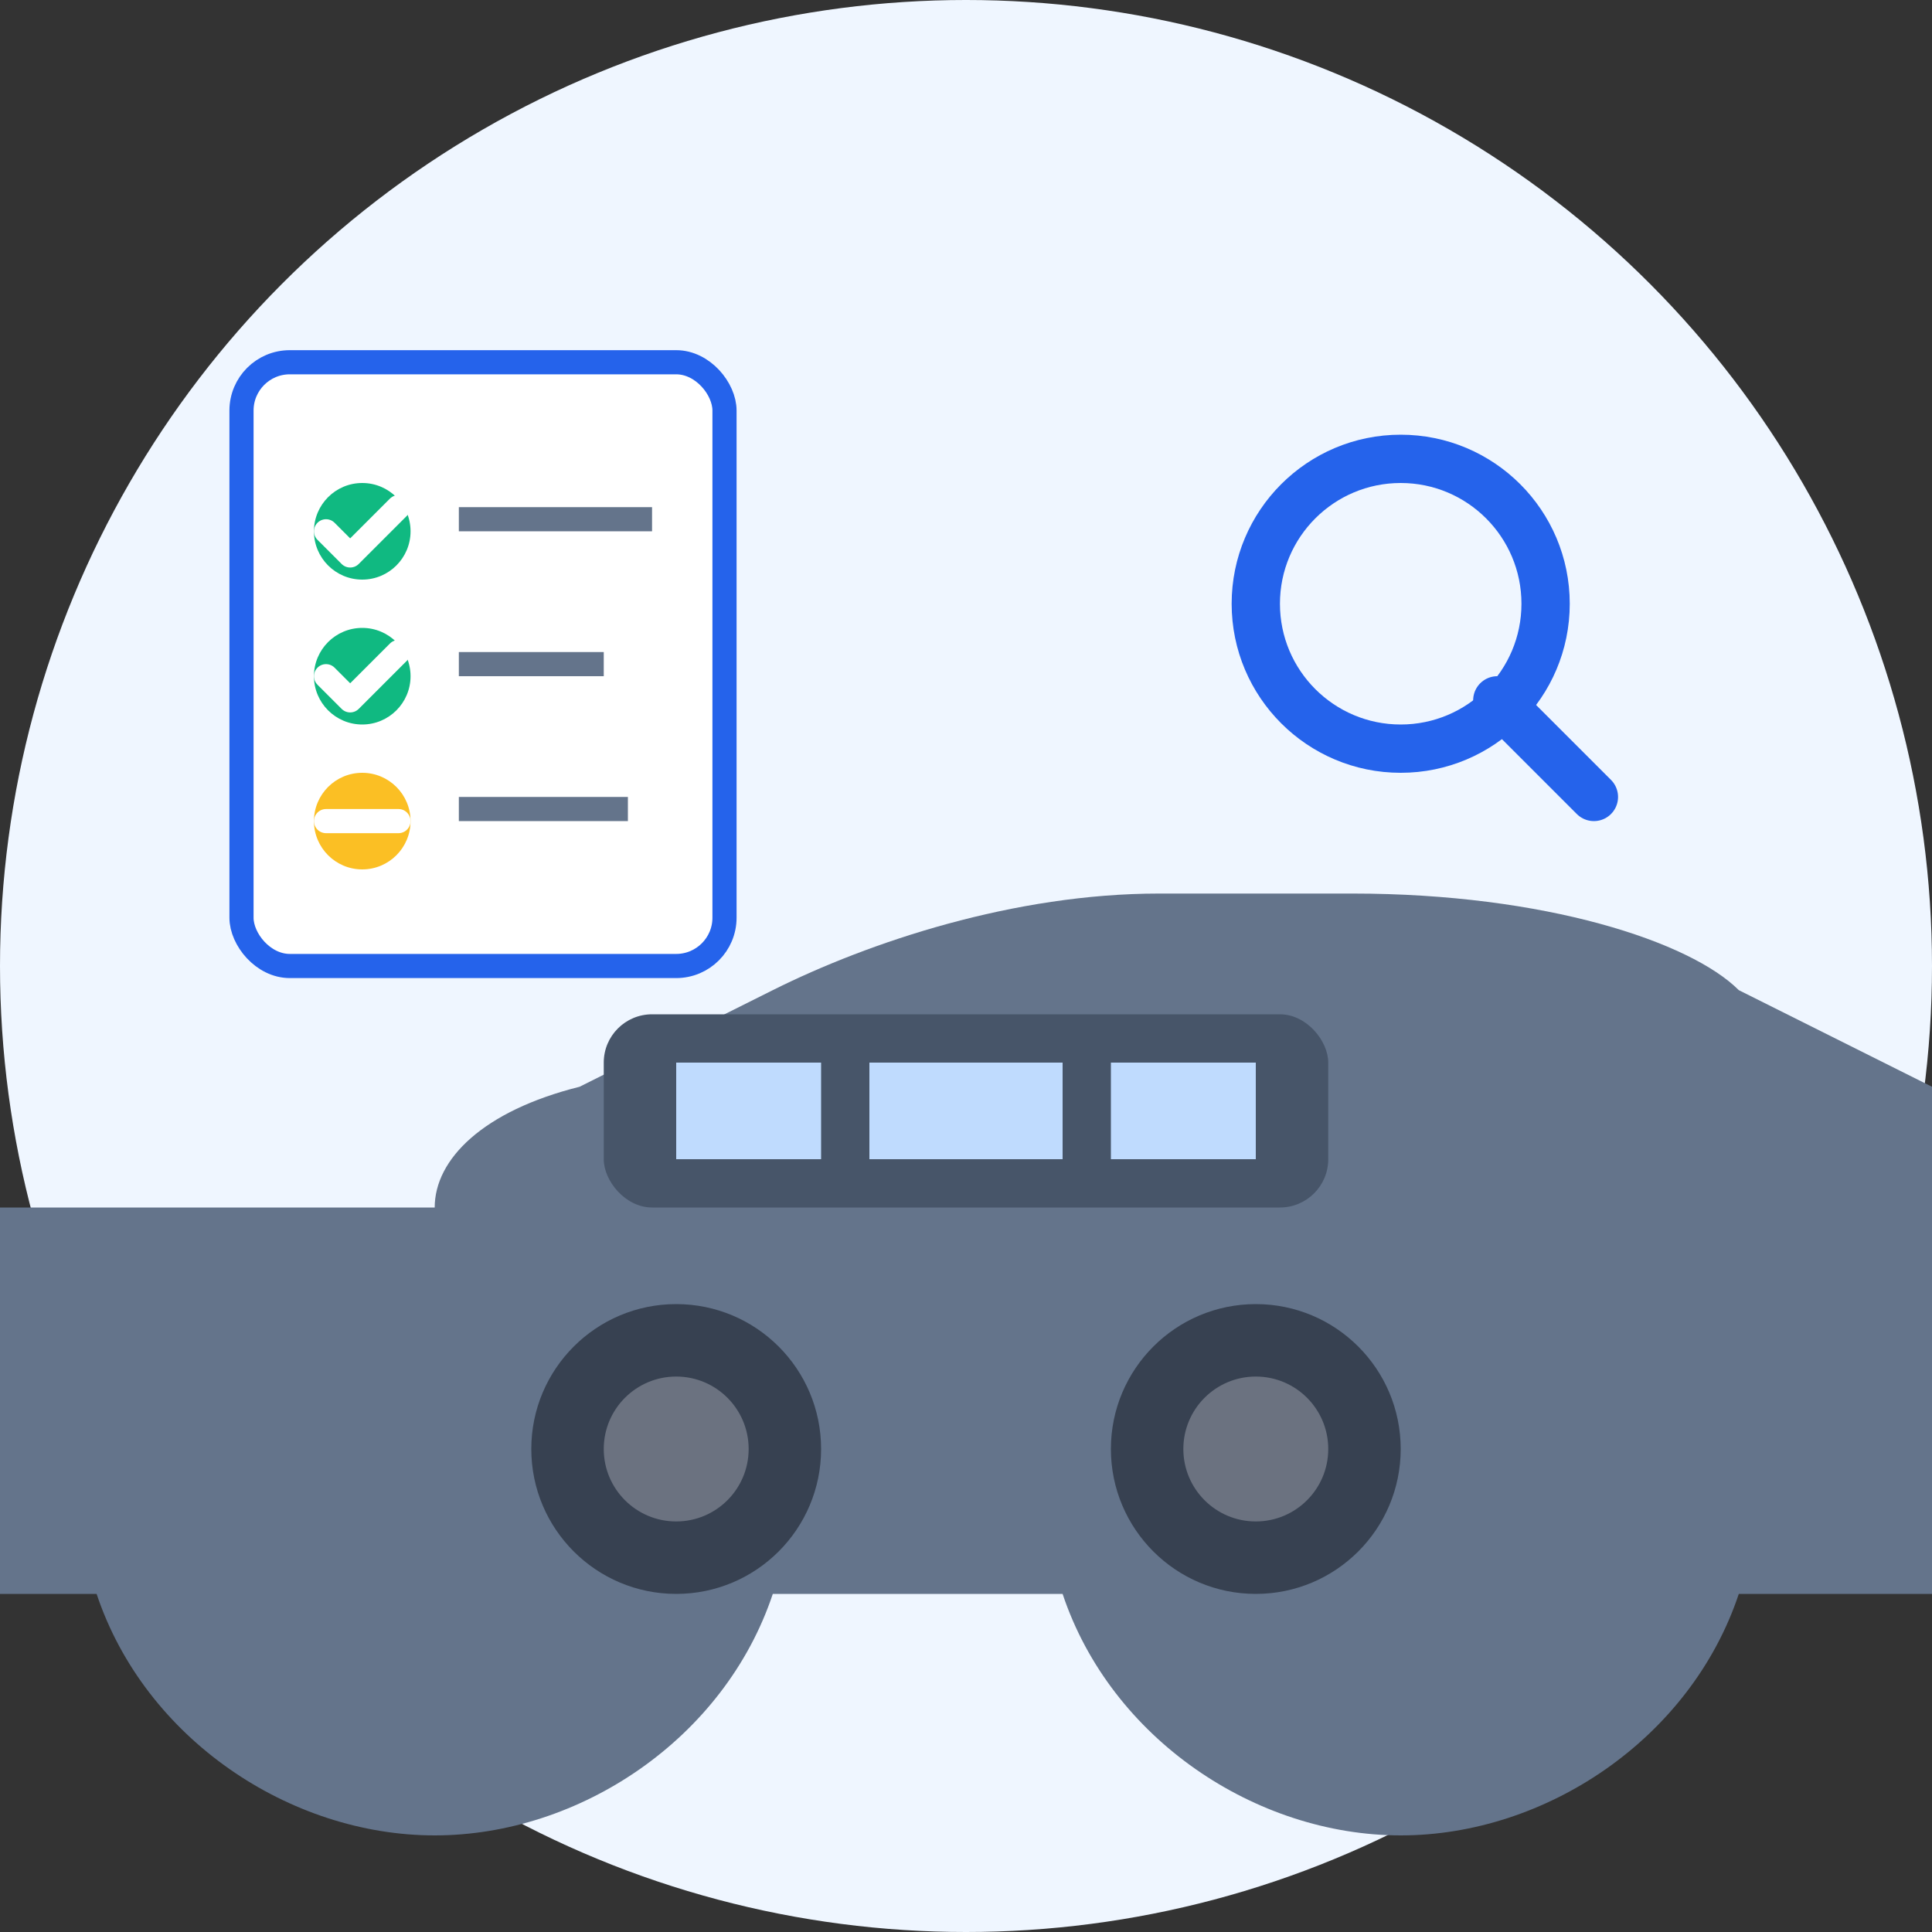 <svg width="80" height="80" viewBox="0 0 80 80" fill="none" xmlns="http://www.w3.org/2000/svg">
  <rect x="0" y="0" width="80" height="80" fill="#333333" stroke="none"/>
  <!-- Background circle -->
  <circle cx="40" cy="40" r="40" fill="#eff6ff"/>
  
  <!-- Used car -->
  <path d="M18 50c0-2 2-4 6-5l8-4c4-2 10-4 16-4h8c8 0 14 2 16 4l8 4c4 1 6 3 6 5v10c0 4-2 6-6 6h-8c-2 6-8 10-14 10s-12-4-14-10h-12c-2 6-8 10-14 10s-12-4-14-10h-8c-4 0-6-2-6-6V50z" fill="#64748b"/>
  
  <!-- Car details -->
  <rect x="25" y="42" width="30" height="8" rx="2" fill="#475569"/>
  <rect x="28" y="44" width="6" height="4" fill="#bfdbfe"/>
  <rect x="36" y="44" width="8" height="4" fill="#bfdbfe"/>
  <rect x="46" y="44" width="6" height="4" fill="#bfdbfe"/>
  
  <!-- Wheels -->
  <circle cx="28" cy="60" r="6" fill="#374151"/>
  <circle cx="28" cy="60" r="3" fill="#6b7280"/>
  <circle cx="52" cy="60" r="6" fill="#374151"/>
  <circle cx="52" cy="60" r="3" fill="#6b7280"/>
  
  <!-- Checklist -->
  <rect x="10" y="15" width="20" height="25" rx="2" fill="white" stroke="#2563eb" stroke-width="1"/>
  
  <!-- Checkmarks -->
  <circle cx="15" cy="22" r="2" fill="#10b981"/>
  <path d="M13.5 22l1 1 2-2" stroke="white" stroke-width="1" stroke-linecap="round" stroke-linejoin="round"/>
  
  <circle cx="15" cy="28" r="2" fill="#10b981"/>
  <path d="M13.5 28l1 1 2-2" stroke="white" stroke-width="1" stroke-linecap="round" stroke-linejoin="round"/>
  
  <circle cx="15" cy="34" r="2" fill="#fbbf24"/>
  <path d="M13.5 34l3 0" stroke="white" stroke-width="1" stroke-linecap="round"/>
  
  <!-- Lines next to checkmarks -->
  <rect x="19" y="21" width="8" height="1" fill="#64748b"/>
  <rect x="19" y="27" width="6" height="1" fill="#64748b"/>
  <rect x="19" y="33" width="7" height="1" fill="#64748b"/>
  
  <!-- Magnifying glass -->
  <circle cx="58" cy="25" r="6" fill="none" stroke="#2563eb" stroke-width="2"/>
  <path d="M62 29l4 4" stroke="#2563eb" stroke-width="2" stroke-linecap="round"/>
</svg>
